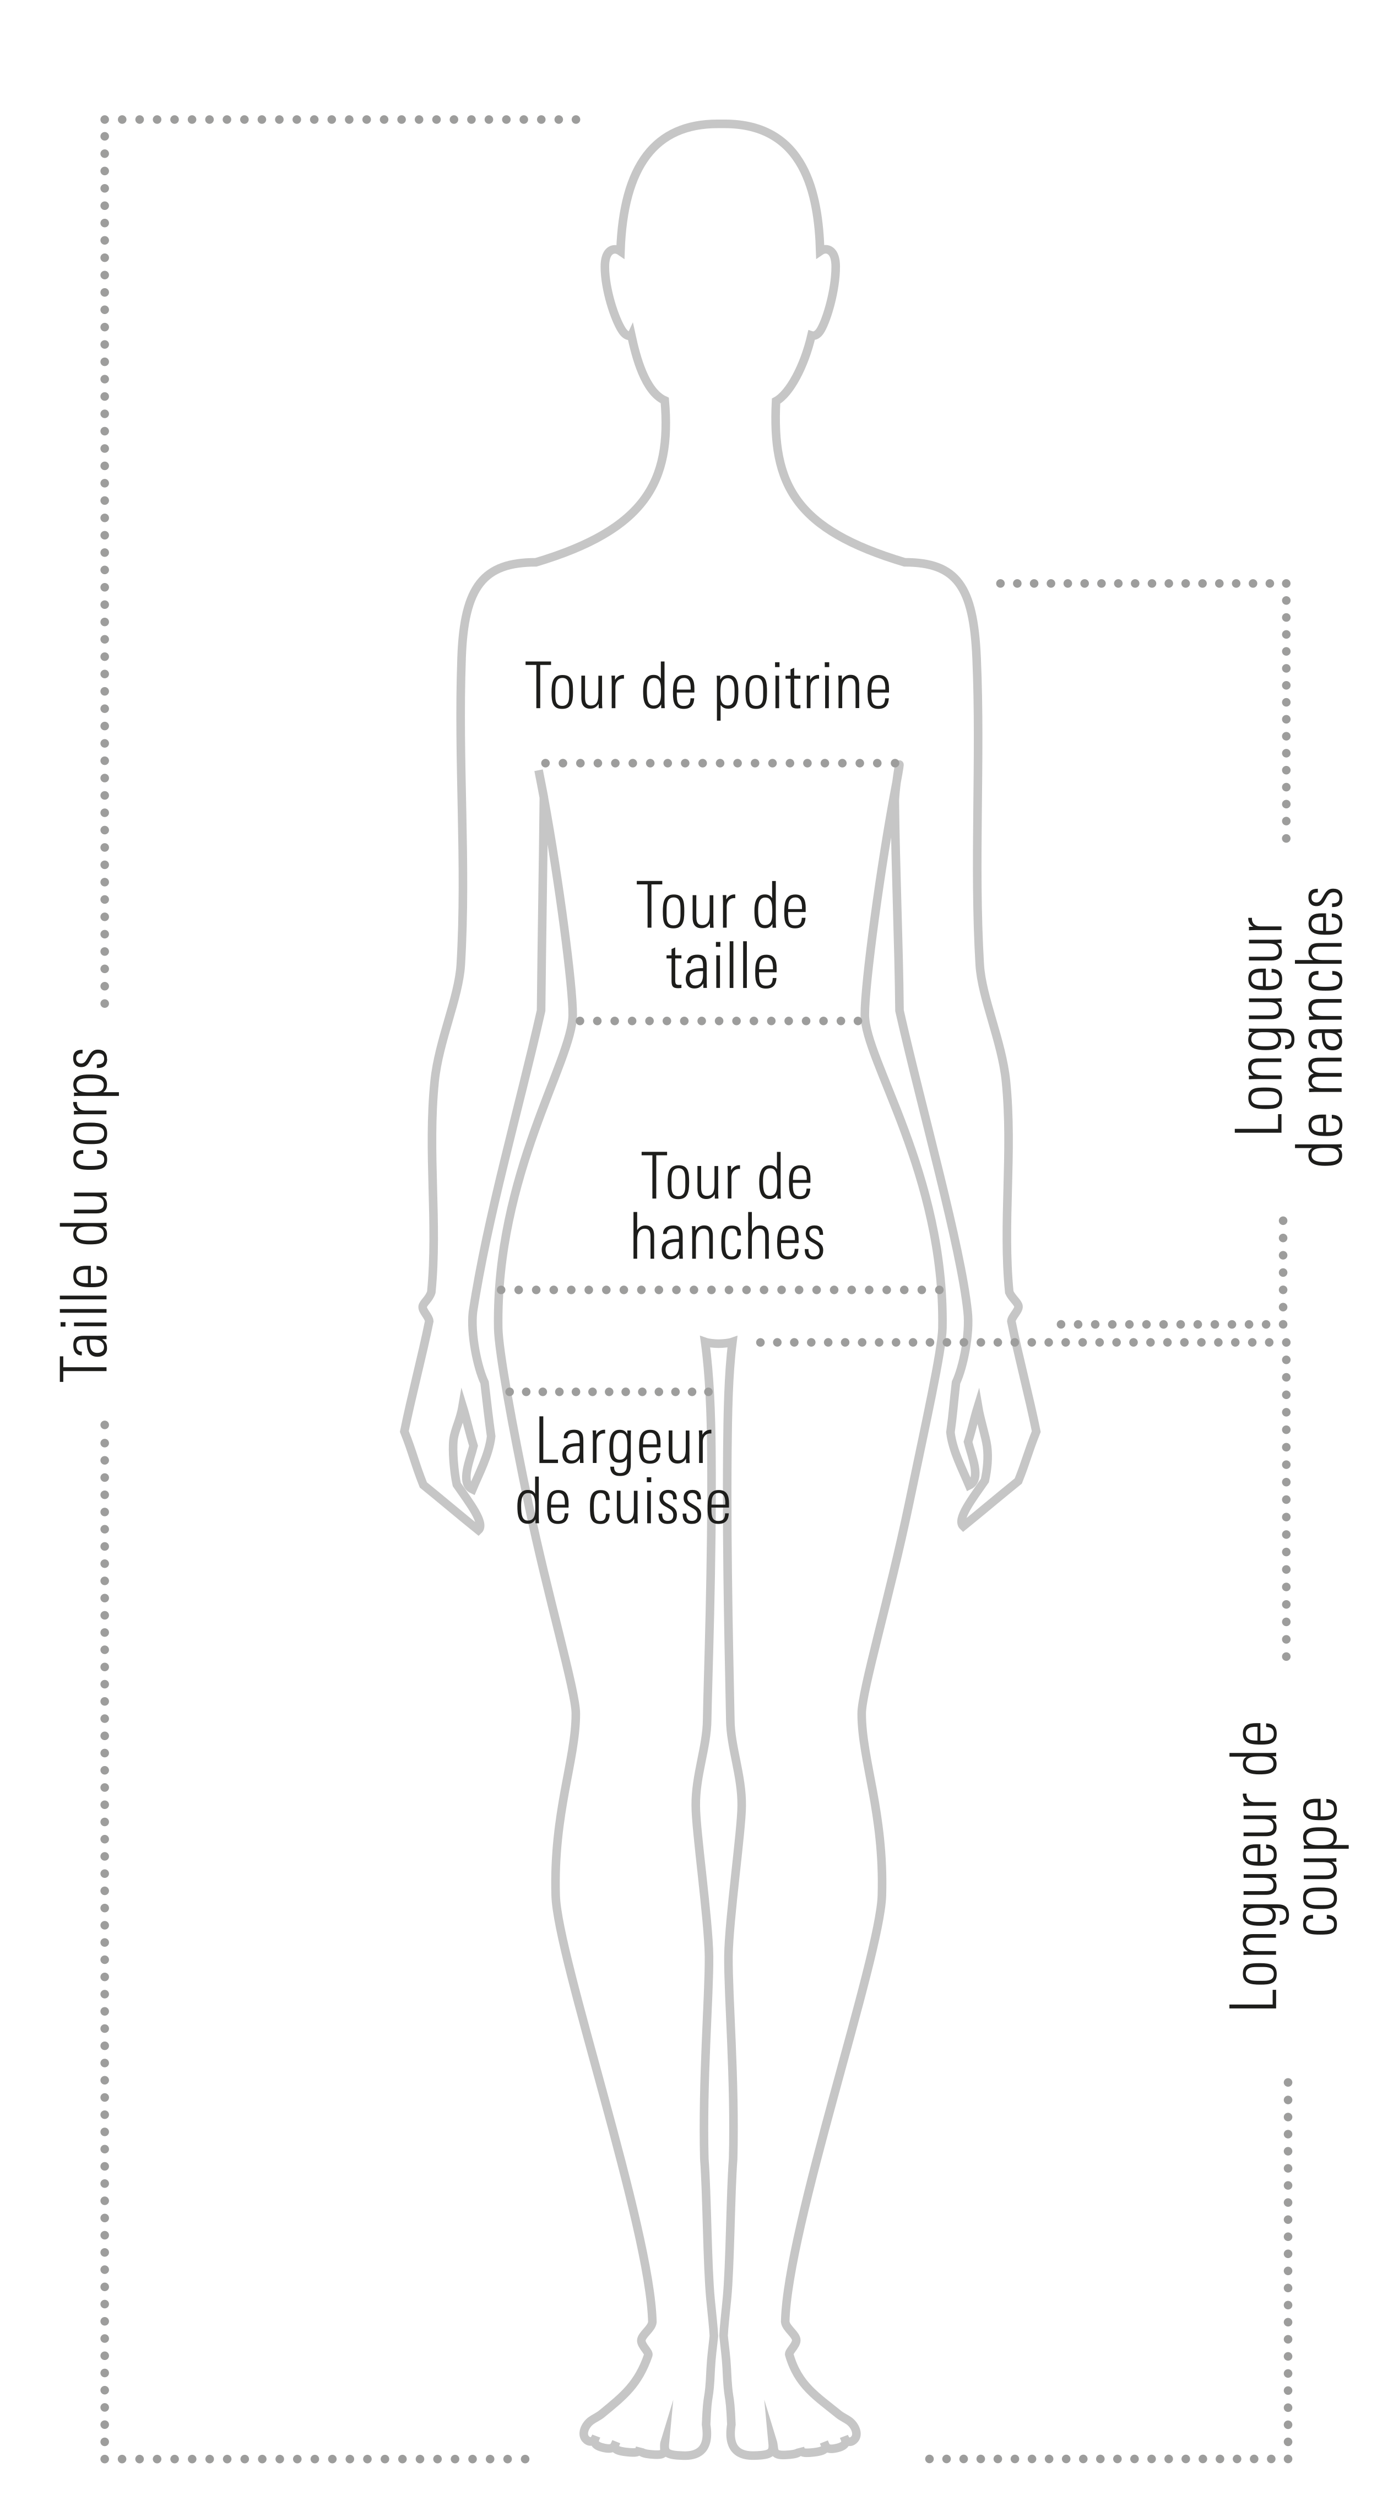 <?xml version="1.0" encoding="utf-8"?>
<!-- Generator: Adobe Illustrator 27.0.1, SVG Export Plug-In . SVG Version: 6.00 Build 0)  -->
<svg version="1.1" id="Ebene_1" xmlns="http://www.w3.org/2000/svg" xmlns:xlink="http://www.w3.org/1999/xlink" x="0px" y="0px"
	 viewBox="0 0 220 399.25" enable-background="new 0 0 220 399.25" xml:space="preserve">
<g>
	<g>
		<path fill="none" stroke="#C6C6C6" stroke-width="1.37" stroke-miterlimit="10" d="M100.87,53.62c-0.07,0.02-0.15,0.03-0.23,0.03
			c-0.46,0-0.9-0.32-1.3-0.96c-1.13-1.78-2.7-6.48-2.7-10.1c0-2.57,1.22-2.77,1.6-2.77c0.3,0,0.6,0.1,0.89,0.3
			c0.47-13.68,5.55-20.34,15.53-20.34c0.19,0,0.38,0,0.57,0c0.17,0,0.36,0,0.55,0c12.85,0,14.98,11.26,15.26,20.33
			c0.29-0.2,0.58-0.3,0.88-0.3c0.38,0,1.6,0.2,1.6,2.77c0,3.72-1.38,8.38-2.37,10.08c-0.37,0.63-0.78,0.95-1.24,0.95
			c-0.09,0-0.17-0.01-0.26-0.04c-1.14,4.93-3.51,9.32-5.66,10.49c-0.68,13.41,3.09,20.52,20.54,25.74c8.35,0,11.01,3.86,11.5,15.3
			c0.71,16.4-0.47,32.6,0.5,48.94c0.31,5.31,3.54,12.21,4.19,18.64c1.15,11.46-0.57,22.57,0.53,33.69c0.43,0.96,1.41,1.67,1.47,2.25
			c0.07,0.69-1.08,1.65-1.14,2.38c1.1,5.46,2.88,12.16,3.98,17.62c-1.38,3.47-1.5,4.43-2.87,7.9c-2.87,2.31-5.92,4.9-8.79,7.22
			c-1.13-1.07,1.41-4.35,3.45-7.29c0.41-1.86,0.57-3.75,0.35-5.45c-0.21-1.6-1.07-4.16-1.45-6.42c-0.71,2.31-0.87,3.38-1.59,5.69
			c0.52,2.15,2.21,5.96,0.18,6.94c-1.05-2.51-2.65-5.51-2.99-8.47c0.43-3.08,0.5-4.61,0.89-7.94c1.14-2.42,2.25-7.78,1.86-11.27
			c-1.07-10.43-7.26-32.09-10.89-48.14c-0.11-10.97-0.64-22.58-0.75-33.55c0.05-0.97,0.15-1.96,0.28-2.94c0.76-3.98,0.45-3.47,0,0
			c-2.57,13.4-5.1,32.42-5.07,37.15c0,7.31,12.79,25.45,12.4,50.02c-0.06,3.61-2.74,15.59-5.34,28.1
			c-3.04,14.63-7.56,29.91-7.56,33.49c0,7.42,3.62,15.86,3.23,29.06c-0.3,9.93-15.12,53.02-15.45,68.07
			c0.14,1.1,1.78,2.04,1.77,2.97c-0.04,0.87-1.3,1.84-1.11,2.31c1.41,4.86,4.27,6.57,7.9,9.52c0.44,0.36,1.22,0.72,1.65,1.04
			c0.99,0.74,1.53,2.11,0.9,2.88c-0.44,0.54-1.27,0.8-1.73-0.41c0.18,0.48,0.84,1.39-1.08,1.85c-1.73,0.41-1.78-0.19-2.11-0.94
			c0.25,0.69,0.83,1.35-1.6,1.63c-2.07,0.24-2.04-0.08-2.22-0.69c0.14,0.65-0.23,1.01-2.33,1.11c-2.29,0.12-1.67-0.9-2.06-2.17
			c0.17,1.76-0.06,2.2-2.93,2.27c-2.09,0.06-4.34-0.68-3.65-4.96c-0.25-5.89-0.49-3.1-0.74-8.99c-0.1-1.83-0.29-3.1-0.51-5.2
			c0.05-1.23,0.38-4.18,0.54-5.85c0.52-5.32,0.57-16.96,0.99-22.37c0.33-12.64-0.79-25.78-0.75-32.37
			c0.09-6.03,2.11-20.1,2.12-24.06c0.05-4.82-1.79-9.4-1.82-13.72c-0.1-6.28-0.63-25.05-0.47-42.91c0.06-6.09,0.16-12.2,0.81-17.42
			c-0.51,0.18-1.48,0.27-2.18,0.28c-0.7,0-1.68-0.1-2.19-0.28c0.73,5.34,0.96,11.49,1.01,17.57c0.16,17.87-0.58,36.49-0.68,42.77
			c-0.03,4.33-1.87,8.9-1.82,13.72c0,3.96,2.03,18.03,2.12,24.06c0.04,6.59-1.08,19.73-0.75,32.37c0.42,5.41,0.47,17.1,0.99,22.42
			c0.16,1.67,0.49,4.62,0.54,5.85c-0.23,2.1-0.41,3.37-0.51,5.2c-0.25,5.89-0.49,3.05-0.74,8.94c0.7,4.29-1.55,5.02-3.64,4.96
			c-2.87-0.08-3.1-0.51-2.93-2.27c-0.39,1.27,0.65,2.22-1.64,2.11c-2.1-0.11-2.47-0.46-2.33-1.11c-0.18,0.61-0.15,0.93-2.22,0.69
			c-2.43-0.28-1.85-0.94-1.6-1.63c-0.33,0.75-0.38,1.35-2.11,0.94c-1.92-0.46-1.27-1.36-1.08-1.85c-0.45,1.22-1.29,0.95-1.73,0.41
			c-0.62-0.77-0.08-2.15,0.91-2.88c0.43-0.32,1.21-0.68,1.65-1.04c3.62-2.96,5.87-4.76,7.48-9.41c0.19-0.47-1.07-1.44-1.11-2.31
			c0-0.94,1.64-1.87,1.77-2.97c-0.33-15.05-15.15-58.19-15.45-68.12c-0.39-13.2,3.22-21.64,3.22-29.06c0-3.58-4.52-18.86-7.56-33.49
			c-2.6-12.51-4.78-24.48-4.84-28.1c-0.39-24.57,11.9-42.7,11.9-50.02c0.04-4.49-2.18-21.43-4.61-34.68c0-0.02,0-0.05,0-0.07
			c-0.28-1.48-0.56-2.89-0.84-4.3c0.28,1.39,0.56,2.85,0.84,4.37c-0.11,10.95-0.33,23.07-0.44,34.01
			c-3.63,16.04-8.58,32.92-10.89,48.14c-0.39,3.5,0.71,8.85,1.86,11.27c0.39,3.33,0.63,5.5,1.05,8.58
			c-0.34,2.96-1.95,5.96-2.99,8.46c-2.03-0.97-0.34-4.79,0.18-6.94c-0.72-2.31-1.04-4.02-1.75-6.33c-0.38,2.26-1.24,3.72-1.45,5.32
			c-0.22,1.7,0.1,5.33,0.52,7.19c2.04,2.95,4.59,6.22,3.45,7.29c-2.87-2.31-5.92-4.9-8.79-7.22c-1.38-3.47-1.66-5.07-3.04-8.54
			c1.1-5.46,2.88-12.16,3.98-17.62c-0.06-0.73-1.12-1.63-1.05-2.32c0.06-0.58,1.03-1.19,1.38-2.31c1.09-11.12-0.63-22.23,0.53-33.69
			c0.65-6.43,3.87-13.34,4.18-18.64c0.97-16.34-0.48-32.13,0.13-49.02c0.41-11.44,3.53-15.21,11.88-15.21
			c17.44-5.22,21.7-12.82,20.58-25.84c-3.18-1.43-4.6-7.01-5.33-10.36L100.87,53.62z"/>
	</g>
</g>
<g>
	<path fill="#1D1D1B" d="M86.31,106.19v6.91h-0.62v-6.91h-1.72v-0.55h4.07v0.55C88.04,106.19,86.31,106.19,86.31,106.19z"/>
	<path fill="#1D1D1B" d="M89.81,113.21c-1.51,0-1.69-1.04-1.69-2.65c0-1.52,0.19-2.76,1.76-2.76s1.67,1.15,1.67,2.74
		C91.55,112.25,91.25,113.21,89.81,113.21z M90.94,110.36c0-0.85,0.05-2.09-1.07-2.09c-1.19,0-1.15,1.29-1.15,2.11v0.6
		c0,0.79,0.03,1.75,1.1,1.75c1.01,0,1.12-0.92,1.12-1.73V110.36z"/>
	<path fill="#1D1D1B" d="M95.65,113.1v-0.71c-0.32,0.51-0.73,0.79-1.35,0.79c-1.06,0-1.42-0.73-1.42-1.67v-3.61h0.59v3.24
		c0,0.69,0,1.53,0.94,1.53c1.04,0,1.19-0.89,1.19-1.71v-3.05h0.59v3.91c0,0.42,0,0.87,0.04,1.29h-0.57L95.65,113.1z"/>
	<path fill="#1D1D1B" d="M99.54,108.38c-0.8,0-1.22,0.59-1.22,1.34v3.38h-0.59v-4.25c0-0.32-0.02-0.64-0.04-0.95h0.57v0.69
		c0.29-0.5,0.76-0.8,1.31-0.8c0.03,0,0.08,0,0.12,0.01v0.59c-0.05-0.01-0.1-0.01-0.16-0.01L99.54,108.38z"/>
	<path fill="#1D1D1B" d="M105.64,113.1v-0.62c-0.32,0.49-0.64,0.7-1.23,0.7c-1.57,0-1.66-1.58-1.66-2.81c0-1.14,0.24-2.59,1.66-2.59
		c0.64,0,0.94,0.23,1.17,0.61v-2.75h0.59v6.46c0,0.33,0.02,0.67,0.04,1C106.21,113.1,105.64,113.1,105.64,113.1z M104.47,108.28
		c-1.07,0-1.12,1.28-1.12,2.1c0,1.34,0.15,2.29,1.07,2.29c1.16,0,1.19-1.11,1.19-2.13c0-1.26-0.08-2.26-1.13-2.26H104.47z"/>
	<path fill="#1D1D1B" d="M108.13,110.6v0.3c0,1.16,0.17,1.84,1.1,1.84s1.06-0.55,1.09-1.22h0.59c-0.04,0.95-0.41,1.69-1.68,1.69
		c-1.47,0-1.71-1.09-1.71-2.41s0-3,1.77-3c1.33,0,1.65,0.92,1.65,2.12v0.68h-2.82H108.13z M110.33,109.49
		c-0.04-0.63-0.29-1.22-1.02-1.22c-0.77,0-1.06,0.52-1.13,1.18c-0.02,0.23-0.03,0.45-0.03,0.68h2.2c0-0.13,0-0.43-0.01-0.64H110.33z
		"/>
	<path fill="#1D1D1B" d="M116.33,113.18c-0.53,0-0.88-0.17-1.2-0.6v2.51h-0.59v-5.97c0-0.39,0.01-0.81-0.04-1.21h0.57v0.64
		c0.3-0.5,0.71-0.75,1.29-0.75c1.47,0,1.6,1.46,1.6,2.59c0,1.2-0.02,2.8-1.63,2.8L116.33,113.18z M116.28,108.31
		c-1.19,0-1.18,1.39-1.18,2.24c0,0.9-0.04,2.12,1.19,2.12c1.15,0,1.07-1.49,1.07-2.28S117.36,108.31,116.28,108.31z"/>
	<path fill="#1D1D1B" d="M120.8,113.21c-1.51,0-1.69-1.04-1.69-2.65c0-1.52,0.19-2.76,1.76-2.76s1.67,1.15,1.67,2.74
		C122.54,112.25,122.24,113.21,120.8,113.21z M121.93,110.36c0-0.85,0.05-2.09-1.07-2.09c-1.19,0-1.14,1.29-1.14,2.11v0.6
		c0,0.79,0.03,1.75,1.1,1.75c1.01,0,1.11-0.92,1.11-1.73V110.36z"/>
	<path fill="#1D1D1B" d="M123.83,106.54v-0.78h0.71v0.78H123.83z M123.89,113.1v-5.2h0.59v5.2H123.89z"/>
	<path fill="#1D1D1B" d="M127.35,113.15c-0.92,0-1.05-0.41-1.05-1.22v-3.54h-0.8v-0.48h0.8v-1l0.59-0.27v1.27h0.99v0.48h-0.99v3.5
		c0,0.65,0.19,0.73,0.61,0.73c0.11,0,0.27-0.02,0.38-0.04v0.53C127.71,113.13,127.53,113.15,127.35,113.15z"/>
	<path fill="#1D1D1B" d="M130.71,108.38c-0.8,0-1.22,0.59-1.22,1.34v3.38h-0.59v-4.25c0-0.32-0.02-0.64-0.04-0.95h0.57v0.69
		c0.29-0.5,0.76-0.8,1.31-0.8c0.03,0,0.08,0,0.12,0.01v0.59c-0.05-0.01-0.1-0.01-0.16-0.01L130.71,108.38z"/>
	<path fill="#1D1D1B" d="M131.77,106.54v-0.78h0.71v0.78H131.77z M131.83,113.1v-5.2h0.59v5.2H131.83z"/>
	<path fill="#1D1D1B" d="M136.69,113.1v-3.24c0-0.69,0.02-1.56-0.92-1.56s-1.21,0.92-1.21,1.74v3.05h-0.59v-3.91
		c0-0.42-0.01-0.87-0.04-1.29h0.57v0.71c0.32-0.5,0.76-0.83,1.38-0.83c1.04,0,1.39,0.7,1.39,1.64v3.67h-0.59L136.69,113.1z"/>
	<path fill="#1D1D1B" d="M139.22,110.6v0.3c0,1.16,0.18,1.84,1.1,1.84s1.06-0.55,1.09-1.22H142c-0.04,0.95-0.41,1.69-1.68,1.69
		c-1.47,0-1.71-1.09-1.71-2.41s0-3,1.77-3c1.33,0,1.65,0.92,1.65,2.12v0.68h-2.82H139.22z M141.42,109.49
		c-0.04-0.63-0.29-1.22-1.02-1.22c-0.77,0-1.06,0.52-1.13,1.18c-0.02,0.23-0.03,0.45-0.03,0.68h2.2c0-0.13,0-0.43,0-0.64H141.42z"/>
</g>
<g>
	<path fill="#1D1D1B" d="M104.08,141.24v6.91h-0.62v-6.91h-1.72v-0.55h4.07v0.55C105.81,141.24,104.08,141.24,104.08,141.24z"/>
	<path fill="#1D1D1B" d="M107.59,148.26c-1.51,0-1.69-1.04-1.69-2.65c0-1.52,0.19-2.76,1.76-2.76s1.67,1.15,1.67,2.74
		C109.33,147.3,109.03,148.26,107.59,148.26L107.59,148.26z M108.72,145.41c0-0.85,0.05-2.09-1.07-2.09c-1.19,0-1.15,1.29-1.15,2.11
		v0.6c0,0.79,0.03,1.75,1.1,1.75c1.01,0,1.12-0.92,1.12-1.73V145.41L108.72,145.41z"/>
	<path fill="#1D1D1B" d="M113.43,148.16v-0.71c-0.32,0.51-0.73,0.79-1.35,0.79c-1.06,0-1.42-0.73-1.42-1.67v-3.61h0.59v3.24
		c0,0.69,0,1.53,0.94,1.53c1.04,0,1.19-0.89,1.19-1.71v-3.05h0.59v3.91c0,0.42,0.01,0.87,0.04,1.29h-0.57L113.43,148.16z"/>
	<path fill="#1D1D1B" d="M117.32,143.43c-0.8,0-1.22,0.59-1.22,1.34v3.38h-0.59v-4.25c0-0.32-0.02-0.64-0.04-0.95h0.57v0.69
		c0.29-0.5,0.76-0.8,1.31-0.8c0.03,0,0.08,0,0.12,0.01v0.59C117.42,143.43,117.37,143.43,117.32,143.43z"/>
	<path fill="#1D1D1B" d="M123.42,148.16v-0.62c-0.32,0.49-0.64,0.7-1.23,0.7c-1.57,0-1.66-1.58-1.66-2.81
		c0-1.14,0.24-2.59,1.66-2.59c0.64,0,0.94,0.23,1.17,0.61v-2.75h0.59v6.46c0,0.33,0.02,0.67,0.04,1L123.42,148.16L123.42,148.16z
		 M122.25,143.34c-1.07,0-1.12,1.28-1.12,2.1c0,1.34,0.16,2.29,1.07,2.29c1.16,0,1.19-1.11,1.19-2.13c0-1.26-0.08-2.26-1.13-2.26
		H122.25z"/>
	<path fill="#1D1D1B" d="M125.91,145.65v0.3c0,1.16,0.18,1.84,1.1,1.84s1.06-0.55,1.09-1.22h0.59c-0.04,0.95-0.41,1.69-1.68,1.69
		c-1.47,0-1.71-1.09-1.71-2.41s0-3,1.77-3c1.33,0,1.65,0.92,1.65,2.12v0.68h-2.82L125.91,145.65z M128.11,144.54
		c-0.04-0.63-0.29-1.22-1.02-1.22c-0.77,0-1.06,0.52-1.13,1.18c-0.02,0.23-0.03,0.45-0.03,0.68h2.2c0-0.13,0-0.43,0-0.64
		L128.11,144.54z"/>
</g>
<g>
	<path fill="#1D1D1B" d="M108.34,157.82c-0.92,0-1.05-0.41-1.05-1.22v-3.54h-0.8v-0.49h0.8v-1l0.59-0.27v1.27h0.99v0.49h-0.99v3.5
		c0,0.65,0.19,0.73,0.61,0.73c0.11,0,0.27-0.02,0.38-0.04v0.53C108.69,157.8,108.52,157.82,108.34,157.82z"/>
	<path fill="#1D1D1B" d="M112.37,157.78v-0.72c-0.39,0.56-0.75,0.8-1.44,0.8c-0.92,0-1.37-0.65-1.37-1.52
		c0-1.62,1.49-1.72,2.76-1.73v-0.2c0-0.73,0-1.46-0.94-1.46c-0.5,0-1,0.25-1,0.83v0.04h-0.6v-0.03c0-0.93,0.73-1.33,1.62-1.33
		c1.21,0,1.51,0.6,1.51,1.72v1.96c0,0.55,0,1.08,0.03,1.63h-0.57V157.78z M112.32,155.09h-0.2c-0.88,0-1.94,0.1-1.94,1.2
		c0,0.57,0.24,1.09,0.88,1.09c0.98,0,1.26-0.88,1.26-1.66V155.09L112.32,155.09z"/>
	<path fill="#1D1D1B" d="M114.38,151.21v-0.78h0.71v0.78H114.38z M114.44,157.77v-5.2h0.59v5.2H114.44z"/>
	<path fill="#1D1D1B" d="M116.58,157.78v-7.46h0.59v7.46H116.58z"/>
	<path fill="#1D1D1B" d="M118.73,157.78v-7.46h0.59v7.46H118.73z"/>
	<path fill="#1D1D1B" d="M121.27,155.27v0.3c0,1.16,0.18,1.84,1.1,1.84s1.06-0.55,1.09-1.22h0.59c-0.04,0.95-0.41,1.69-1.68,1.69
		c-1.47,0-1.71-1.09-1.71-2.41s0-3,1.77-3c1.33,0,1.65,0.92,1.65,2.12v0.68h-2.82L121.27,155.27z M123.47,154.16
		c-0.04-0.63-0.29-1.22-1.02-1.22c-0.77,0-1.06,0.52-1.13,1.18c-0.02,0.23-0.03,0.45-0.03,0.68h2.2c0-0.13,0-0.43,0-0.64
		L123.47,154.16z"/>
</g>
<line fill="none" stroke="#9D9D9C" stroke-width="1.37" stroke-linecap="round" stroke-linejoin="round" stroke-dasharray="0,0,0,2.79" x1="89.94" y1="121.88" x2="141.6" y2="121.88"/>
<path fill="none" stroke="#9D9D9C" stroke-width="1.37" stroke-linecap="round" stroke-linejoin="round" d="M143,121.88L143,121.88
	 M87.15,121.88L87.15,121.88"/>
<line fill="none" stroke="#9D9D9C" stroke-width="1.37" stroke-linecap="round" stroke-linejoin="round" stroke-dasharray="0,0,0,2.78" x1="95.43" y1="163.05" x2="135.68" y2="163.05"/>
<path fill="none" stroke="#9D9D9C" stroke-width="1.37" stroke-linecap="round" stroke-linejoin="round" d="M137.07,163.05
	L137.07,163.05 M92.66,163.05L92.66,163.05"/>
<g>
	<g>
		
			<line fill="none" stroke="#9D9D9C" stroke-width="1.37" stroke-linecap="round" stroke-linejoin="round" stroke-dasharray="0,0,0,2.8" x1="81.1" y1="392.72" x2="18.13" y2="392.72"/>
	</g>
</g>
<line fill="none" stroke="#9D9D9C" stroke-width="1.37" stroke-linecap="round" stroke-linejoin="round" stroke-dasharray="0,0,0,2.75" x1="16.73" y1="389.97" x2="16.73" y2="228.94"/>
<g>
	<g>
		<path fill="none" stroke="#9D9D9C" stroke-width="1.37" stroke-linecap="round" stroke-linejoin="round" d="M16.73,227.56
			L16.73,227.56 M16.73,392.72L16.73,392.72 M83.9,392.72L83.9,392.72"/>
		
			<line fill="none" stroke="#9D9D9C" stroke-width="1.37" stroke-linecap="round" stroke-linejoin="round" stroke-dasharray="0,0,0,2.77" x1="16.73" y1="157.5" x2="16.73" y2="20.47"/>
		
			<line fill="none" stroke="#9D9D9C" stroke-width="1.37" stroke-linecap="round" stroke-linejoin="round" stroke-dasharray="0,0,0,2.79" x1="19.52" y1="19.09" x2="90.63" y2="19.09"/>
		<path fill="none" stroke="#9D9D9C" stroke-width="1.37" stroke-linecap="round" stroke-linejoin="round" d="M92.02,19.09
			L92.02,19.09 M16.73,19.09L16.73,19.09 M16.73,160.27L16.73,160.27"/>
	</g>
</g>
<g>
	<path fill="#1D1D1B" d="M10.11,218.35h6.91v0.62h-6.91v1.72H9.56v-4.08h0.55v1.73L10.11,218.35z"/>
	<path fill="#1D1D1B" d="M17.02,213.87H16.3c0.56,0.39,0.8,0.75,0.8,1.44c0,0.92-0.65,1.37-1.52,1.37c-1.62,0-1.72-1.49-1.73-2.76
		h-0.2c-0.73,0-1.46,0-1.46,0.94c0,0.5,0.25,1,0.84,1h0.04v0.6h-0.03c-0.93,0-1.33-0.73-1.33-1.62c0-1.21,0.6-1.51,1.72-1.51h1.96
		c0.55,0,1.08-0.01,1.63-0.03V213.87L17.02,213.87z M14.33,213.92v0.2c0,0.88,0.1,1.94,1.2,1.94c0.57,0,1.09-0.24,1.09-0.88
		c0-0.98-0.88-1.26-1.66-1.26C14.96,213.92,14.33,213.92,14.33,213.92z"/>
	<path fill="#1D1D1B" d="M10.46,211.86H9.68v-0.71h0.78V211.86z M17.02,211.8h-5.2v-0.59h5.2V211.8z"/>
	<path fill="#1D1D1B" d="M17.02,209.65H9.56v-0.59h7.46V209.65z"/>
	<path fill="#1D1D1B" d="M17.02,207.51H9.56v-0.59h7.46V207.51z"/>
	<path fill="#1D1D1B" d="M14.51,204.96h0.3c1.16,0,1.84-0.18,1.84-1.1s-0.55-1.06-1.22-1.09v-0.59c0.95,0.04,1.69,0.41,1.69,1.68
		c0,1.47-1.09,1.71-2.41,1.71s-3,0-3-1.77c0-1.33,0.92-1.65,2.12-1.65h0.68v2.82L14.51,204.96z M13.4,202.76
		c-0.63,0.04-1.22,0.29-1.22,1.02c0,0.77,0.52,1.06,1.18,1.13c0.23,0.02,0.45,0.03,0.68,0.03v-2.2c-0.13,0-0.43,0-0.64,0V202.76z"/>
	<path fill="#1D1D1B" d="M17.02,195.84H16.4c0.49,0.32,0.7,0.64,0.7,1.23c0,1.57-1.58,1.66-2.81,1.66c-1.14,0-2.59-0.24-2.59-1.66
		c0-0.64,0.23-0.94,0.61-1.17H9.56v-0.59h6.46c0.33,0,0.67-0.02,1-0.04V195.84L17.02,195.84z M12.2,197.01
		c0,1.07,1.28,1.12,2.1,1.12c1.34,0,2.29-0.16,2.29-1.07c0-1.16-1.11-1.19-2.13-1.19c-1.26,0-2.26,0.08-2.26,1.13L12.2,197.01z"/>
	<path fill="#1D1D1B" d="M17.02,191.01h-0.71c0.51,0.32,0.79,0.73,0.79,1.35c0,1.06-0.73,1.42-1.67,1.42h-3.61v-0.59h3.24
		c0.69,0,1.53,0,1.53-0.94c0-1.04-0.89-1.19-1.71-1.19h-3.05v-0.59h3.91c0.42,0,0.87-0.01,1.29-0.04V191L17.02,191.01z"/>
	<path fill="#1D1D1B" d="M13.29,184.26c-0.64,0-1.11,0.17-1.11,0.89c0,1.03,1.19,1.06,2.26,1.06c1.79,0,2.21-0.29,2.21-1.03
		s-0.5-0.89-1.15-0.91v-0.59c0.98,0,1.62,0.41,1.62,1.46c0,1.56-1.11,1.68-2.69,1.68c-1.28,0-2.72-0.04-2.72-1.7
		c0-1.14,0.58-1.43,1.59-1.45v0.59H13.29z"/>
	<path fill="#1D1D1B" d="M17.12,181.03c0,1.51-1.04,1.69-2.65,1.69c-1.52,0-2.76-0.19-2.76-1.76s1.14-1.67,2.74-1.67
		C16.16,179.29,17.12,179.59,17.12,181.03L17.12,181.03z M14.27,179.9c-0.85,0-2.09-0.05-2.09,1.07c0,1.19,1.29,1.14,2.11,1.14h0.6
		c0.79,0,1.75-0.03,1.75-1.1c0-1.01-0.92-1.11-1.73-1.11C14.91,179.9,14.27,179.9,14.27,179.9z"/>
	<path fill="#1D1D1B" d="M12.29,176.14c0,0.8,0.59,1.22,1.34,1.22h3.38v0.59h-4.25c-0.32,0-0.64,0.02-0.95,0.04v-0.57h0.69
		c-0.5-0.29-0.8-0.76-0.8-1.31c0-0.03,0-0.08,0-0.12h0.59c0,0.05,0,0.1,0,0.16V176.14z"/>
	<path fill="#1D1D1B" d="M17.09,173.23c0,0.53-0.17,0.88-0.6,1.2H19v0.59h-5.97c-0.39,0-0.82-0.01-1.21,0.04v-0.57h0.64
		c-0.49-0.3-0.75-0.71-0.75-1.29c0-1.47,1.46-1.6,2.59-1.6c1.2,0,2.8,0.02,2.8,1.63L17.09,173.23z M12.22,173.28
		c0,1.19,1.39,1.18,2.24,1.18c0.9,0,2.12,0.04,2.12-1.19c0-1.15-1.49-1.07-2.28-1.07S12.22,172.2,12.22,173.28L12.22,173.28z"/>
	<path fill="#1D1D1B" d="M17.12,169.12c0,1.06-0.6,1.45-1.53,1.45h-0.12v-0.59h0.12c0.67,0,1.05-0.25,1.05-0.87
		c0-0.58-0.32-0.9-0.9-0.9s-0.85,0.25-1.2,0.9l-0.23,0.41c-0.29,0.53-0.65,0.9-1.32,0.9c-0.86,0-1.3-0.58-1.3-1.4
		c0-0.96,0.49-1.37,1.45-1.37h0.05v0.59h-0.12c-0.57,0-0.9,0.24-0.9,0.83c0,0.5,0.33,0.77,0.79,0.77s0.71-0.32,0.94-0.72l0.23-0.39
		c0.31-0.56,0.68-1.1,1.49-1.1c0.98,0,1.48,0.52,1.48,1.5L17.12,169.12z"/>
</g>
<line fill="none" stroke="#9D9D9C" stroke-width="1.37" stroke-linecap="round" stroke-linejoin="round" stroke-dasharray="0,0,0,2.71" x1="124.19" y1="214.38" x2="204.15" y2="214.38"/>
<line fill="none" stroke="#9D9D9C" stroke-width="1.37" stroke-linecap="round" stroke-linejoin="round" stroke-dasharray="0,0,0,2.79" x1="205.51" y1="217.17" x2="205.51" y2="263.16"/>
<path fill="none" stroke="#9D9D9C" stroke-width="1.37" stroke-linecap="round" stroke-linejoin="round" d="M205.51,264.56
	L205.51,264.56 M205.51,214.39L205.51,214.39 M121.49,214.39L121.49,214.39"/>
<line fill="none" stroke="#9D9D9C" stroke-width="1.37" stroke-linecap="round" stroke-linejoin="round" stroke-dasharray="0,0,0,2.8" x1="82.87" y1="206" x2="148.68" y2="206"/>
<path fill="none" stroke="#9D9D9C" stroke-width="1.37" stroke-linecap="round" stroke-linejoin="round" d="M150.08,206L150.08,206
	 M80.06,206L80.06,206"/>
<line fill="none" stroke="#9D9D9C" stroke-width="1.37" stroke-linecap="round" stroke-linejoin="round" stroke-dasharray="0,0,0,2.65" x1="84.07" y1="222.28" x2="111.86" y2="222.28"/>
<path fill="none" stroke="#9D9D9C" stroke-width="1.37" stroke-linecap="round" stroke-linejoin="round" d="M113.18,222.28
	L113.18,222.28 M81.42,222.28L81.42,222.28"/>
<g>
	<path fill="#1D1D1B" d="M104.85,184.5v6.91h-0.62v-6.91h-1.72v-0.55h4.07v0.55C106.58,184.5,104.85,184.5,104.85,184.5z"/>
	<path fill="#1D1D1B" d="M108.36,191.51c-1.51,0-1.69-1.04-1.69-2.65c0-1.52,0.19-2.76,1.76-2.76s1.67,1.15,1.67,2.74
		C110.1,190.55,109.8,191.51,108.36,191.51L108.36,191.51z M109.49,188.66c0-0.85,0.05-2.09-1.07-2.09c-1.19,0-1.14,1.29-1.14,2.12
		v0.6c0,0.79,0.03,1.75,1.1,1.75c1.01,0,1.11-0.92,1.11-1.73v-0.64V188.66z"/>
	<path fill="#1D1D1B" d="M114.2,191.41v-0.71c-0.32,0.51-0.73,0.79-1.35,0.79c-1.06,0-1.42-0.73-1.42-1.67v-3.61h0.59v3.24
		c0,0.69,0,1.53,0.94,1.53c1.04,0,1.19-0.89,1.19-1.71v-3.05h0.59v3.91c0,0.42,0.01,0.87,0.04,1.29h-0.57L114.2,191.41z"/>
	<path fill="#1D1D1B" d="M118.08,186.68c-0.8,0-1.22,0.59-1.22,1.34v3.38h-0.59v-4.25c0-0.32-0.02-0.64-0.04-0.95h0.57v0.69
		c0.29-0.5,0.76-0.8,1.31-0.8c0.03,0,0.08,0,0.12,0.01v0.59c-0.05-0.01-0.1-0.01-0.16-0.01H118.08z"/>
	<path fill="#1D1D1B" d="M124.19,191.41v-0.62c-0.32,0.49-0.64,0.7-1.23,0.7c-1.57,0-1.66-1.58-1.66-2.8c0-1.15,0.24-2.59,1.66-2.59
		c0.64,0,0.94,0.23,1.17,0.61v-2.75h0.59v6.46c0,0.33,0.02,0.67,0.04,1h-0.57L124.19,191.41z M123.02,186.59
		c-1.07,0-1.12,1.28-1.12,2.1c0,1.34,0.16,2.29,1.07,2.29c1.16,0,1.19-1.11,1.19-2.14c0-1.26-0.08-2.26-1.13-2.26L123.02,186.59z"/>
	<path fill="#1D1D1B" d="M126.67,188.9v0.3c0,1.16,0.18,1.84,1.1,1.84c0.92,0,1.06-0.55,1.09-1.22h0.59
		c-0.04,0.95-0.41,1.69-1.68,1.69c-1.47,0-1.71-1.09-1.71-2.41s0-3,1.77-3c1.33,0,1.65,0.92,1.65,2.12v0.68h-2.82L126.67,188.9z
		 M128.87,187.79c-0.04-0.63-0.29-1.22-1.02-1.22c-0.77,0-1.06,0.52-1.13,1.18c-0.02,0.23-0.03,0.45-0.03,0.68h2.2
		c0-0.13,0-0.43,0-0.64L128.87,187.79z"/>
</g>
<g>
	<path fill="#1D1D1B" d="M103.93,201.03v-3.25c0-0.69,0.02-1.55-0.92-1.55s-1.21,0.82-1.21,1.71v3.08h-0.59v-7.46h0.59v2.9
		c0.31-0.46,0.72-0.75,1.32-0.75c1.06,0,1.39,0.71,1.39,1.65v3.66h-0.59L103.93,201.03z"/>
	<path fill="#1D1D1B" d="M108.53,201.03v-0.72c-0.39,0.56-0.75,0.8-1.44,0.8c-0.92,0-1.37-0.65-1.37-1.52
		c0-1.62,1.49-1.72,2.76-1.73v-0.2c0-0.73,0-1.46-0.94-1.46c-0.49,0-1,0.25-1,0.83v0.04h-0.6v-0.03c0-0.93,0.73-1.33,1.62-1.33
		c1.21,0,1.51,0.6,1.51,1.72v1.96c0,0.55,0,1.08,0.03,1.63h-0.57V201.03z M108.48,198.34h-0.2c-0.88,0-1.94,0.1-1.94,1.2
		c0,0.57,0.24,1.09,0.88,1.09c0.98,0,1.26-0.88,1.26-1.66V198.34L108.48,198.34z"/>
	<path fill="#1D1D1B" d="M113.31,201.03v-3.24c0-0.69,0.02-1.56-0.92-1.56s-1.21,0.92-1.21,1.74v3.05h-0.59v-3.91
		c0-0.42,0-0.87-0.04-1.29h0.57v0.71c0.32-0.5,0.76-0.83,1.38-0.83c1.04,0,1.39,0.7,1.39,1.64v3.67h-0.59L113.31,201.03z"/>
	<path fill="#1D1D1B" d="M117.8,197.31c0-0.64-0.17-1.11-0.89-1.11c-1.03,0-1.06,1.19-1.06,2.26c0,1.79,0.29,2.21,1.03,2.21
		s0.89-0.5,0.91-1.15h0.59c0,0.98-0.41,1.62-1.46,1.62c-1.56,0-1.68-1.11-1.68-2.69c0-1.28,0.04-2.72,1.7-2.72
		c1.14,0,1.43,0.58,1.45,1.59h-0.59V197.31z"/>
	<path fill="#1D1D1B" d="M122.25,201.03v-3.25c0-0.69,0.02-1.55-0.92-1.55s-1.21,0.82-1.21,1.71v3.08h-0.59v-7.46h0.59v2.9
		c0.31-0.46,0.72-0.75,1.32-0.75c1.06,0,1.39,0.71,1.39,1.65v3.66h-0.59L122.25,201.03z"/>
	<path fill="#1D1D1B" d="M124.78,198.52v0.3c0,1.16,0.18,1.84,1.1,1.84s1.06-0.55,1.09-1.22h0.59c-0.04,0.95-0.41,1.69-1.68,1.69
		c-1.47,0-1.71-1.09-1.71-2.41s0-3,1.77-3c1.33,0,1.65,0.92,1.65,2.12v0.68h-2.82L124.78,198.52z M126.98,197.41
		c-0.04-0.63-0.29-1.22-1.02-1.22c-0.77,0-1.06,0.52-1.13,1.18c-0.02,0.23-0.03,0.45-0.03,0.68h2.2c0-0.13,0-0.43,0-0.64
		L126.98,197.41z"/>
	<path fill="#1D1D1B" d="M130.03,201.13c-1.06,0-1.45-0.6-1.45-1.53v-0.12h0.59v0.12c0,0.67,0.25,1.05,0.87,1.05
		c0.58,0,0.9-0.32,0.9-0.9s-0.25-0.85-0.9-1.2l-0.41-0.23c-0.53-0.29-0.9-0.65-0.9-1.32c0-0.86,0.58-1.3,1.4-1.3
		c0.96,0,1.37,0.5,1.37,1.46v0.05h-0.59v-0.12c0-0.57-0.24-0.9-0.83-0.9c-0.5,0-0.77,0.33-0.77,0.79s0.32,0.71,0.72,0.94l0.39,0.23
		c0.56,0.31,1.1,0.68,1.1,1.49c0,0.98-0.52,1.49-1.5,1.49L130.03,201.13z"/>
</g>
<g>
	<path fill="#1D1D1B" d="M86.18,233.65v-7.46h0.62v6.91h2.35v0.55H86.18z"/>
	<path fill="#1D1D1B" d="M92.66,233.65v-0.72c-0.39,0.56-0.75,0.8-1.44,0.8c-0.92,0-1.37-0.65-1.37-1.52c0-1.62,1.48-1.72,2.76-1.73
		v-0.2c0-0.73,0-1.46-0.94-1.46c-0.5,0-1,0.25-1,0.83v0.04h-0.6v-0.03c0-0.93,0.73-1.33,1.62-1.33c1.21,0,1.51,0.6,1.51,1.72v1.96
		c0,0.55,0.01,1.08,0.03,1.63h-0.57V233.65z M92.61,230.96h-0.2c-0.88,0-1.94,0.1-1.94,1.2c0,0.57,0.24,1.09,0.88,1.09
		c0.98,0,1.26-0.88,1.26-1.66V230.96L92.61,230.96z"/>
	<path fill="#1D1D1B" d="M96.53,228.92c-0.8,0-1.22,0.59-1.22,1.34v3.38h-0.59v-4.25c0-0.32-0.02-0.64-0.04-0.95h0.57v0.69
		c0.29-0.5,0.76-0.8,1.31-0.8c0.03,0,0.08,0,0.12,0.01v0.59c-0.05-0.01-0.1-0.01-0.16-0.01H96.53z"/>
	<path fill="#1D1D1B" d="M100.78,229.34v4.54c0,1.2-0.46,1.84-1.74,1.84c-1.01,0-1.52-0.51-1.54-1.49h0.61
		c0,0.65,0.25,1.02,0.94,1.02c1.05,0,1.13-0.73,1.13-1.62v-0.66c-0.31,0.45-0.67,0.63-1.22,0.63c-1.5,0-1.6-1.34-1.6-2.53
		c0-1.3,0.23-2.73,1.63-2.73c0.67,0,0.97,0.23,1.24,0.73v-0.62h0.58C100.8,228.76,100.78,229.03,100.78,229.34z M99.08,228.83
		c-1.12,0-1.11,1.44-1.11,2.24c0,0.89,0,2.05,1.04,2.05c1.27,0,1.21-1.45,1.21-2.35c0-0.85-0.06-1.94-1.13-1.94H99.08z"/>
	<path fill="#1D1D1B" d="M102.72,231.14v0.3c0,1.16,0.18,1.84,1.1,1.84s1.06-0.55,1.09-1.22h0.59c-0.04,0.95-0.41,1.69-1.68,1.69
		c-1.47,0-1.71-1.09-1.71-2.41s0-3,1.77-3c1.33,0,1.65,0.92,1.65,2.12v0.68h-2.82L102.72,231.14z M104.92,230.03
		c-0.04-0.63-0.29-1.22-1.02-1.22c-0.77,0-1.06,0.52-1.13,1.18c-0.02,0.23-0.03,0.45-0.03,0.68h2.2c0-0.13,0-0.43-0.01-0.64
		L104.92,230.03z"/>
	<path fill="#1D1D1B" d="M109.61,233.65v-0.71c-0.32,0.51-0.73,0.79-1.35,0.79c-1.06,0-1.42-0.73-1.42-1.67v-3.61h0.59v3.24
		c0,0.69,0,1.53,0.94,1.53c1.04,0,1.19-0.89,1.19-1.71v-3.05h0.59v3.91c0,0.42,0,0.87,0.04,1.29h-0.57L109.61,233.65z"/>
	<path fill="#1D1D1B" d="M113.5,228.92c-0.8,0-1.22,0.59-1.22,1.34v3.38h-0.59v-4.25c0-0.32-0.02-0.64-0.04-0.95h0.57v0.69
		c0.29-0.5,0.76-0.8,1.31-0.8c0.03,0,0.08,0,0.12,0.01v0.59C113.6,228.92,113.55,228.92,113.5,228.92z"/>
</g>
<g>
	<path fill="#1D1D1B" d="M85.55,243.27v-0.62c-0.32,0.49-0.64,0.7-1.23,0.7c-1.57,0-1.66-1.58-1.66-2.81c0-1.14,0.24-2.59,1.66-2.59
		c0.64,0,0.94,0.23,1.17,0.61v-2.75h0.59v6.46c0,0.33,0.02,0.67,0.04,1L85.55,243.27L85.55,243.27z M84.38,238.45
		c-1.07,0-1.12,1.28-1.12,2.1c0,1.34,0.15,2.29,1.07,2.29c1.16,0,1.19-1.11,1.19-2.13c0-1.26-0.08-2.26-1.13-2.26H84.38z"/>
	<path fill="#1D1D1B" d="M88.03,240.76v0.3c0,1.16,0.18,1.84,1.1,1.84s1.06-0.55,1.09-1.22h0.59c-0.04,0.95-0.41,1.69-1.68,1.69
		c-1.47,0-1.71-1.09-1.71-2.41s0-3,1.77-3c1.33,0,1.65,0.92,1.65,2.12v0.68h-2.82L88.03,240.76z M90.23,239.65
		c-0.04-0.63-0.29-1.22-1.02-1.22c-0.77,0-1.06,0.52-1.13,1.18c-0.02,0.23-0.03,0.45-0.03,0.68h2.2c0-0.13,0-0.43-0.01-0.64
		L90.23,239.65z"/>
	<path fill="#1D1D1B" d="M96.82,239.55c0-0.64-0.17-1.11-0.89-1.11c-1.03,0-1.06,1.19-1.06,2.26c0,1.79,0.29,2.21,1.03,2.21
		s0.89-0.5,0.91-1.15h0.59c0,0.98-0.41,1.62-1.46,1.62c-1.56,0-1.68-1.11-1.68-2.69c0-1.28,0.04-2.72,1.7-2.72
		c1.15,0,1.43,0.58,1.46,1.59h-0.59L96.82,239.55z"/>
	<path fill="#1D1D1B" d="M101.32,243.27v-0.71c-0.32,0.51-0.73,0.79-1.35,0.79c-1.06,0-1.42-0.73-1.42-1.67v-3.61h0.59v3.24
		c0,0.69,0,1.53,0.94,1.53c1.04,0,1.19-0.89,1.19-1.71v-3.05h0.59v3.91c0,0.42,0.01,0.87,0.04,1.29h-0.57L101.32,243.27z"/>
	<path fill="#1D1D1B" d="M103.34,236.71v-0.78h0.71v0.78H103.34z M103.4,243.27v-5.2h0.59v5.2H103.4z"/>
	<path fill="#1D1D1B" d="M106.67,243.37c-1.06,0-1.46-0.6-1.46-1.53v-0.12h0.59v0.12c0,0.67,0.25,1.05,0.87,1.05
		c0.58,0,0.9-0.32,0.9-0.9s-0.25-0.85-0.9-1.2l-0.41-0.23c-0.53-0.29-0.9-0.65-0.9-1.32c0-0.86,0.58-1.3,1.4-1.3
		c0.96,0,1.37,0.5,1.37,1.46v0.05h-0.59v-0.12c0-0.57-0.24-0.9-0.83-0.9c-0.49,0-0.77,0.33-0.77,0.79s0.32,0.71,0.72,0.94l0.39,0.23
		c0.56,0.31,1.1,0.68,1.1,1.49c0,0.98-0.52,1.49-1.5,1.49L106.67,243.37z"/>
	<path fill="#1D1D1B" d="M110.52,243.37c-1.06,0-1.45-0.6-1.45-1.53v-0.12h0.59v0.12c0,0.67,0.25,1.05,0.87,1.05
		c0.58,0,0.9-0.32,0.9-0.9s-0.25-0.85-0.9-1.2l-0.41-0.23c-0.53-0.29-0.9-0.65-0.9-1.32c0-0.86,0.58-1.3,1.4-1.3
		c0.96,0,1.37,0.5,1.37,1.46v0.05h-0.59v-0.12c0-0.57-0.24-0.9-0.82-0.9c-0.5,0-0.77,0.33-0.77,0.79s0.32,0.71,0.72,0.94l0.39,0.23
		c0.56,0.31,1.1,0.68,1.1,1.49C112.02,242.86,111.5,243.37,110.52,243.37L110.52,243.37z"/>
	<path fill="#1D1D1B" d="M113.66,240.76v0.3c0,1.16,0.18,1.84,1.1,1.84s1.06-0.55,1.09-1.22h0.59c-0.04,0.95-0.41,1.69-1.68,1.69
		c-1.47,0-1.71-1.09-1.71-2.41s0-3,1.77-3c1.33,0,1.65,0.92,1.65,2.12v0.68h-2.82L113.66,240.76z M115.86,239.65
		c-0.04-0.63-0.29-1.22-1.02-1.22c-0.77,0-1.06,0.52-1.13,1.18c-0.02,0.23-0.03,0.45-0.03,0.68h2.2c0-0.13,0-0.43,0-0.64
		L115.86,239.65z"/>
</g>
<g>
	<path fill="#1D1D1B" d="M204.74,180.9h-7.46v-0.62h6.91v-2.35h0.55V180.9z"/>
	<path fill="#1D1D1B" d="M204.85,175.42c0,1.51-1.04,1.69-2.65,1.69c-1.52,0-2.76-0.19-2.76-1.76s1.15-1.67,2.74-1.67
		C203.89,173.68,204.85,173.98,204.85,175.42L204.85,175.42z M202,174.29c-0.85,0-2.09-0.05-2.09,1.07c0,1.19,1.29,1.14,2.11,1.14
		h0.6c0.79,0,1.75-0.03,1.75-1.1c0-1.01-0.92-1.11-1.73-1.11H202L202,174.29z"/>
	<path fill="#1D1D1B" d="M204.74,169.61h-3.24c-0.69,0-1.56-0.02-1.56,0.92s0.92,1.21,1.74,1.21h3.05v0.59h-3.91
		c-0.42,0-0.87,0.01-1.29,0.04v-0.57h0.71c-0.5-0.32-0.83-0.76-0.83-1.38c0-1.04,0.7-1.39,1.64-1.39h3.67v0.59L204.74,169.61z"/>
	<path fill="#1D1D1B" d="M200.43,164.28h4.54c1.2,0,1.84,0.46,1.84,1.74c0,1.01-0.51,1.52-1.49,1.54v-0.61
		c0.65,0,1.02-0.25,1.02-0.94c0-1.05-0.73-1.13-1.62-1.13h-0.66c0.45,0.31,0.63,0.67,0.63,1.22c0,1.5-1.34,1.6-2.53,1.6
		c-1.3,0-2.73-0.23-2.73-1.63c0-0.67,0.23-0.97,0.73-1.24h-0.62v-0.58C199.85,164.26,200.12,164.28,200.43,164.28L200.43,164.28z
		 M199.92,165.98c0,1.12,1.44,1.11,2.24,1.11c0.89,0,2.05,0,2.05-1.04c0-1.27-1.45-1.21-2.35-1.21c-0.85,0-1.94,0.06-1.94,1.13
		V165.98z"/>
	<path fill="#1D1D1B" d="M204.74,159.99h-0.71c0.51,0.32,0.79,0.73,0.79,1.35c0,1.06-0.73,1.42-1.67,1.42h-3.61v-0.59h3.24
		c0.69,0,1.53,0,1.53-0.94c0-1.04-0.89-1.19-1.71-1.19h-3.05v-0.59h3.91c0.42,0,0.87,0,1.29-0.04v0.57L204.74,159.99z"/>
	<path fill="#1D1D1B" d="M202.24,157.5h0.3c1.16,0,1.84-0.18,1.84-1.1s-0.55-1.06-1.22-1.09v-0.59c0.95,0.04,1.69,0.41,1.69,1.68
		c0,1.47-1.09,1.71-2.41,1.71s-3,0-3-1.77c0-1.33,0.92-1.65,2.12-1.65h0.68v2.82L202.24,157.5z M201.13,155.3
		c-0.63,0.04-1.22,0.29-1.22,1.02c0,0.77,0.52,1.06,1.18,1.13c0.23,0.02,0.45,0.03,0.68,0.03v-2.2c-0.13,0-0.43,0-0.64,0
		L201.13,155.3z"/>
	<path fill="#1D1D1B" d="M204.74,150.62h-0.71c0.51,0.32,0.79,0.73,0.79,1.35c0,1.06-0.73,1.42-1.67,1.42h-3.61v-0.59h3.24
		c0.69,0,1.53,0,1.53-0.94c0-1.04-0.89-1.19-1.71-1.19h-3.05v-0.59h3.91c0.42,0,0.87-0.01,1.29-0.04v0.57L204.74,150.62z"/>
	<path fill="#1D1D1B" d="M200.02,146.73c0,0.8,0.59,1.22,1.34,1.22h3.38v0.59h-4.25c-0.32,0-0.64,0.02-0.95,0.04v-0.57h0.69
		c-0.5-0.29-0.8-0.76-0.8-1.31c0-0.03,0-0.08,0.01-0.12h0.59c-0.01,0.05-0.01,0.1-0.01,0.16V146.73z"/>
</g>
<g>
	<path fill="#1D1D1B" d="M214.36,183.29h-0.62c0.49,0.32,0.7,0.64,0.7,1.23c0,1.57-1.58,1.66-2.81,1.66c-1.14,0-2.59-0.24-2.59-1.66
		c0-0.64,0.23-0.94,0.61-1.17h-2.75v-0.59h6.46c0.33,0,0.67-0.02,1-0.04L214.36,183.29L214.36,183.29z M209.54,184.46
		c0,1.07,1.28,1.12,2.1,1.12c1.34,0,2.29-0.16,2.29-1.07c0-1.16-1.11-1.19-2.13-1.19c-1.26,0-2.26,0.08-2.26,1.13V184.46z"/>
	<path fill="#1D1D1B" d="M211.86,180.81h0.3c1.16,0,1.84-0.18,1.84-1.1s-0.55-1.06-1.22-1.09v-0.59c0.95,0.04,1.69,0.41,1.69,1.68
		c0,1.47-1.09,1.71-2.41,1.71s-3,0-3-1.77c0-1.33,0.92-1.65,2.12-1.65h0.68v2.82L211.86,180.81z M210.75,178.61
		c-0.63,0.04-1.22,0.29-1.22,1.02c0,0.77,0.52,1.06,1.18,1.13c0.23,0.02,0.45,0.03,0.68,0.03v-2.2c-0.13,0-0.43,0-0.64,0
		L210.75,178.61z"/>
	<path fill="#1D1D1B" d="M214.36,169.52h-3.51c-0.79,0-1.27,0.12-1.27,0.8c0,0.77,0.77,1.04,1.53,1.04h3.25v0.59h-3.51
		c-0.7,0-1.27,0.07-1.27,0.79c0,0.77,0.9,1.05,1.65,1.05h3.12v0.59h-4.21c-0.33,0-0.66,0.02-0.99,0.04v-0.58h0.76
		c-0.44-0.22-0.88-0.63-0.88-1.24c0-0.83,0.52-1.06,0.88-1.14c-0.5-0.29-0.88-0.64-0.88-1.26c0-1.08,0.89-1.28,1.76-1.28h3.55v0.59
		L214.36,169.52z"/>
	<path fill="#1D1D1B" d="M214.36,164.92h-0.72c0.56,0.39,0.8,0.75,0.8,1.44c0,0.92-0.65,1.37-1.52,1.37c-1.62,0-1.72-1.49-1.73-2.76
		h-0.2c-0.73,0-1.46,0-1.46,0.94c0,0.5,0.25,1,0.83,1h0.04v0.6h-0.03c-0.93,0-1.33-0.73-1.33-1.62c0-1.21,0.6-1.51,1.72-1.51h1.96
		c0.55,0,1.08-0.01,1.63-0.03v0.57L214.36,164.92z M211.67,164.97v0.2c0,0.88,0.1,1.94,1.2,1.94c0.57,0,1.09-0.24,1.09-0.88
		c0-0.98-0.88-1.26-1.66-1.26H211.67L211.67,164.97z"/>
	<path fill="#1D1D1B" d="M214.36,160.13h-3.24c-0.69,0-1.56-0.02-1.56,0.92s0.92,1.21,1.74,1.21h3.05v0.59h-3.91
		c-0.42,0-0.87,0-1.29,0.04v-0.57h0.71c-0.5-0.32-0.83-0.76-0.83-1.38c0-1.04,0.7-1.39,1.64-1.39h3.67v0.59L214.36,160.13z"/>
	<path fill="#1D1D1B" d="M210.64,155.65c-0.64,0-1.11,0.17-1.11,0.89c0,1.03,1.19,1.06,2.26,1.06c1.79,0,2.21-0.29,2.21-1.03
		s-0.5-0.89-1.15-0.91v-0.59c0.98,0,1.62,0.41,1.62,1.46c0,1.56-1.11,1.68-2.69,1.68c-1.28,0-2.72-0.04-2.72-1.7
		c0-1.14,0.58-1.43,1.59-1.45v0.59H210.64z"/>
	<path fill="#1D1D1B" d="M214.36,151.19h-3.25c-0.69,0-1.55-0.02-1.55,0.92s0.82,1.21,1.71,1.21h3.08v0.59h-7.46v-0.59h2.9
		c-0.46-0.31-0.75-0.72-0.75-1.32c0-1.06,0.71-1.39,1.65-1.39h3.66v0.59L214.36,151.19z"/>
	<path fill="#1D1D1B" d="M211.86,148.67h0.3c1.16,0,1.84-0.18,1.84-1.1s-0.55-1.06-1.22-1.09v-0.59c0.95,0.04,1.69,0.41,1.69,1.68
		c0,1.47-1.09,1.71-2.41,1.71s-3,0-3-1.77c0-1.33,0.92-1.65,2.12-1.65h0.68v2.82L211.86,148.67z M210.75,146.47
		c-0.63,0.04-1.22,0.29-1.22,1.02c0,0.77,0.52,1.06,1.18,1.13c0.23,0.02,0.45,0.03,0.68,0.03v-2.2c-0.13,0-0.43,0-0.64,0
		L210.75,146.47z"/>
	<path fill="#1D1D1B" d="M214.47,143.41c0,1.06-0.6,1.45-1.53,1.45h-0.12v-0.59h0.12c0.67,0,1.05-0.25,1.05-0.87
		c0-0.58-0.32-0.9-0.9-0.9s-0.85,0.25-1.2,0.9l-0.23,0.41c-0.29,0.53-0.65,0.9-1.32,0.9c-0.86,0-1.3-0.58-1.3-1.4
		c0-0.96,0.5-1.37,1.46-1.37h0.05v0.59h-0.12c-0.57,0-0.9,0.24-0.9,0.83c0,0.5,0.33,0.77,0.79,0.77s0.71-0.32,0.94-0.72l0.23-0.39
		c0.31-0.56,0.68-1.1,1.49-1.1c0.98,0,1.49,0.52,1.49,1.5L214.47,143.41z"/>
</g>
<g>
	<g>
		
			<line fill="none" stroke="#9D9D9C" stroke-width="1.37" stroke-linecap="round" stroke-linejoin="round" stroke-dasharray="0,0,0,2.73" x1="151.23" y1="392.7" x2="204.43" y2="392.7"/>
	</g>
</g>
<line fill="none" stroke="#9D9D9C" stroke-width="1.37" stroke-linecap="round" stroke-linejoin="round" stroke-dasharray="0,0,0,2.73" x1="205.79" y1="389.97" x2="205.79" y2="333.93"/>
<g>
	<g>
		<path fill="none" stroke="#9D9D9C" stroke-width="1.37" stroke-linecap="round" stroke-linejoin="round" d="M205.79,332.57
			L205.79,332.57 M205.79,392.7L205.79,392.7 M148.5,392.7L148.5,392.7"/>
	</g>
</g>
<line fill="none" stroke="#9D9D9C" stroke-width="1.37" stroke-linecap="round" stroke-linejoin="round" stroke-dasharray="0,0,0,2.73" x1="172.25" y1="211.51" x2="203.64" y2="211.51"/>
<line fill="none" stroke="#9D9D9C" stroke-width="1.37" stroke-linecap="round" stroke-linejoin="round" stroke-dasharray="0,0,0,2.76" x1="205" y1="208.75" x2="205" y2="196.33"/>
<path fill="none" stroke="#9D9D9C" stroke-width="1.37" stroke-linecap="round" stroke-linejoin="round" d="M205,194.95L205,194.95
	 M205,211.5L205,211.5 M169.52,211.5L169.52,211.5"/>
<g>
	<path fill="#1D1D1B" d="M203.88,320.75h-7.46v-0.62h6.91v-2.35h0.55V320.75z"/>
	<path fill="#1D1D1B" d="M203.98,315.26c0,1.51-1.04,1.69-2.65,1.69c-1.52,0-2.76-0.19-2.76-1.76s1.15-1.67,2.74-1.67
		C203.02,313.52,203.98,313.82,203.98,315.26L203.98,315.26z M201.13,314.13c-0.85,0-2.09-0.05-2.09,1.07
		c0,1.19,1.29,1.14,2.12,1.14h0.6c0.79,0,1.75-0.03,1.75-1.1c0-1.01-0.92-1.11-1.73-1.11h-0.64L201.13,314.13z"/>
	<path fill="#1D1D1B" d="M203.88,309.46h-3.24c-0.69,0-1.56-0.02-1.56,0.92s0.92,1.21,1.74,1.21h3.05v0.59h-3.91
		c-0.42,0-0.87,0-1.29,0.04v-0.57h0.71c-0.5-0.32-0.83-0.76-0.83-1.38c0-1.04,0.7-1.39,1.64-1.39h3.67v0.59L203.88,309.46z"/>
	<path fill="#1D1D1B" d="M199.56,304.13h4.54c1.2,0,1.84,0.46,1.84,1.74c0,1.01-0.5,1.52-1.48,1.54v-0.61
		c0.65,0,1.02-0.25,1.02-0.94c0-1.05-0.73-1.13-1.62-1.13h-0.66c0.45,0.31,0.63,0.67,0.63,1.22c0,1.5-1.34,1.6-2.53,1.6
		c-1.3,0-2.73-0.23-2.73-1.63c0-0.67,0.23-0.97,0.73-1.24h-0.62v-0.58c0.31,0.01,0.58,0.03,0.89,0.03L199.56,304.13z M199.05,305.83
		c0,1.12,1.44,1.11,2.24,1.11c0.89,0,2.05,0,2.05-1.04c0-1.27-1.45-1.21-2.35-1.21c-0.85,0-1.94,0.06-1.94,1.13V305.83z"/>
	<path fill="#1D1D1B" d="M203.88,299.84h-0.71c0.51,0.32,0.79,0.73,0.79,1.35c0,1.06-0.73,1.42-1.67,1.42h-3.61v-0.59h3.24
		c0.69,0,1.53,0,1.53-0.94c0-1.04-0.89-1.19-1.71-1.19h-3.05v-0.59h3.91c0.42,0,0.87-0.01,1.29-0.04v0.57L203.88,299.84z"/>
	<path fill="#1D1D1B" d="M201.37,297.35h0.3c1.16,0,1.84-0.18,1.84-1.1s-0.55-1.06-1.22-1.09v-0.59c0.95,0.04,1.69,0.41,1.69,1.68
		c0,1.47-1.09,1.71-2.41,1.71s-3,0-3-1.77c0-1.33,0.92-1.65,2.12-1.65h0.68v2.82L201.37,297.35z M200.26,295.15
		c-0.63,0.04-1.22,0.29-1.22,1.02c0,0.77,0.52,1.06,1.18,1.13c0.23,0.02,0.45,0.03,0.68,0.03v-2.2c-0.13,0-0.43,0-0.64,0
		L200.26,295.15z"/>
	<path fill="#1D1D1B" d="M203.88,290.47h-0.71c0.51,0.32,0.79,0.73,0.79,1.35c0,1.06-0.73,1.42-1.67,1.42h-3.61v-0.59h3.24
		c0.69,0,1.53,0,1.53-0.94c0-1.04-0.89-1.19-1.71-1.19h-3.05v-0.59h3.91c0.42,0,0.87-0.01,1.29-0.04v0.57L203.88,290.47z"/>
	<path fill="#1D1D1B" d="M199.15,286.59c0,0.8,0.59,1.22,1.34,1.22h3.38v0.59h-4.25c-0.32,0-0.64,0.02-0.95,0.04v-0.57h0.69
		c-0.5-0.29-0.8-0.76-0.8-1.31c0-0.03,0-0.08,0.01-0.12h0.59C199.15,286.49,199.15,286.54,199.15,286.59z"/>
	<path fill="#1D1D1B" d="M203.88,280.48h-0.62c0.49,0.32,0.7,0.64,0.7,1.23c0,1.57-1.58,1.66-2.8,1.66c-1.15,0-2.59-0.24-2.59-1.66
		c0-0.64,0.23-0.94,0.61-1.17h-2.75v-0.59h6.46c0.33,0,0.67-0.02,1-0.04v0.57H203.88z M199.06,281.65c0,1.07,1.28,1.12,2.1,1.12
		c1.34,0,2.29-0.16,2.29-1.07c0-1.16-1.11-1.19-2.14-1.19c-1.26,0-2.26,0.08-2.26,1.13L199.06,281.65z"/>
	<path fill="#1D1D1B" d="M201.37,278h0.3c1.16,0,1.84-0.18,1.84-1.1s-0.55-1.06-1.22-1.09v-0.59c0.95,0.04,1.69,0.41,1.69,1.68
		c0,1.47-1.09,1.71-2.41,1.71s-3,0-3-1.77c0-1.33,0.92-1.65,2.12-1.65h0.68v2.82L201.37,278z M200.26,275.8
		c-0.63,0.04-1.22,0.29-1.22,1.02c0,0.77,0.52,1.06,1.18,1.13c0.23,0.02,0.45,0.03,0.68,0.03v-2.2c-0.13,0-0.43,0-0.64,0
		L200.26,275.8z"/>
</g>
<g>
	<path fill="#1D1D1B" d="M209.77,306.4c-0.64,0-1.11,0.17-1.11,0.89c0,1.03,1.19,1.06,2.26,1.06c1.79,0,2.21-0.29,2.21-1.03
		s-0.5-0.89-1.15-0.91v-0.59c0.98,0,1.62,0.41,1.62,1.46c0,1.56-1.11,1.68-2.69,1.68c-1.28,0-2.72-0.04-2.72-1.7
		c0-1.14,0.58-1.43,1.59-1.45v0.59L209.77,306.4z"/>
	<path fill="#1D1D1B" d="M213.6,303.18c0,1.51-1.04,1.69-2.65,1.69c-1.52,0-2.76-0.19-2.76-1.76s1.15-1.67,2.74-1.67
		C212.64,301.44,213.6,301.74,213.6,303.18L213.6,303.18z M210.75,302.05c-0.85,0-2.09-0.05-2.09,1.07c0,1.19,1.29,1.14,2.11,1.14
		h0.6c0.79,0,1.75-0.03,1.75-1.1c0-1.01-0.92-1.11-1.73-1.11L210.75,302.05L210.75,302.05z"/>
	<path fill="#1D1D1B" d="M213.5,297.33h-0.71c0.51,0.32,0.79,0.73,0.79,1.35c0,1.06-0.73,1.42-1.67,1.42h-3.61v-0.59h3.24
		c0.69,0,1.53,0,1.53-0.94c0-1.04-0.89-1.19-1.71-1.19h-3.05v-0.59h3.91c0.42,0,0.87-0.01,1.29-0.04v0.57L213.5,297.33z"/>
	<path fill="#1D1D1B" d="M213.57,293.46c0,0.53-0.17,0.88-0.6,1.2h2.51v0.59h-5.97c-0.39,0-0.81-0.01-1.21,0.04v-0.57h0.64
		c-0.5-0.3-0.75-0.71-0.75-1.29c0-1.47,1.46-1.6,2.59-1.6c1.2,0,2.8,0.02,2.8,1.63H213.57z M208.7,293.51
		c0,1.19,1.39,1.18,2.24,1.18c0.9,0,2.12,0.04,2.12-1.19c0-1.15-1.49-1.07-2.28-1.07S208.7,292.43,208.7,293.51L208.7,293.51z"/>
	<path fill="#1D1D1B" d="M210.99,290.08h0.3c1.16,0,1.84-0.18,1.84-1.1s-0.55-1.06-1.22-1.09v-0.59c0.95,0.04,1.69,0.41,1.69,1.68
		c0,1.47-1.09,1.71-2.41,1.71s-3,0-3-1.77c0-1.33,0.92-1.65,2.12-1.65h0.68v2.82L210.99,290.08z M209.88,287.88
		c-0.63,0.04-1.22,0.29-1.22,1.02c0,0.77,0.52,1.06,1.18,1.13c0.23,0.02,0.45,0.03,0.68,0.03v-2.2c-0.13,0-0.43,0-0.64,0
		L209.88,287.88z"/>
</g>
<line fill="none" stroke="#9D9D9C" stroke-width="1.37" stroke-linecap="round" stroke-linejoin="round" stroke-dasharray="0,0,0,2.69" x1="162.53" y1="93.18" x2="204.16" y2="93.18"/>
<line fill="none" stroke="#9D9D9C" stroke-width="1.37" stroke-linecap="round" stroke-linejoin="round" stroke-dasharray="0,0,0,2.71" x1="205.51" y1="95.9" x2="205.51" y2="132.54"/>
<path fill="none" stroke="#9D9D9C" stroke-width="1.37" stroke-linecap="round" stroke-linejoin="round" d="M205.5,133.9
	L205.5,133.9 M205.5,93.18L205.5,93.18 M159.84,93.18L159.84,93.18"/>
</svg>

